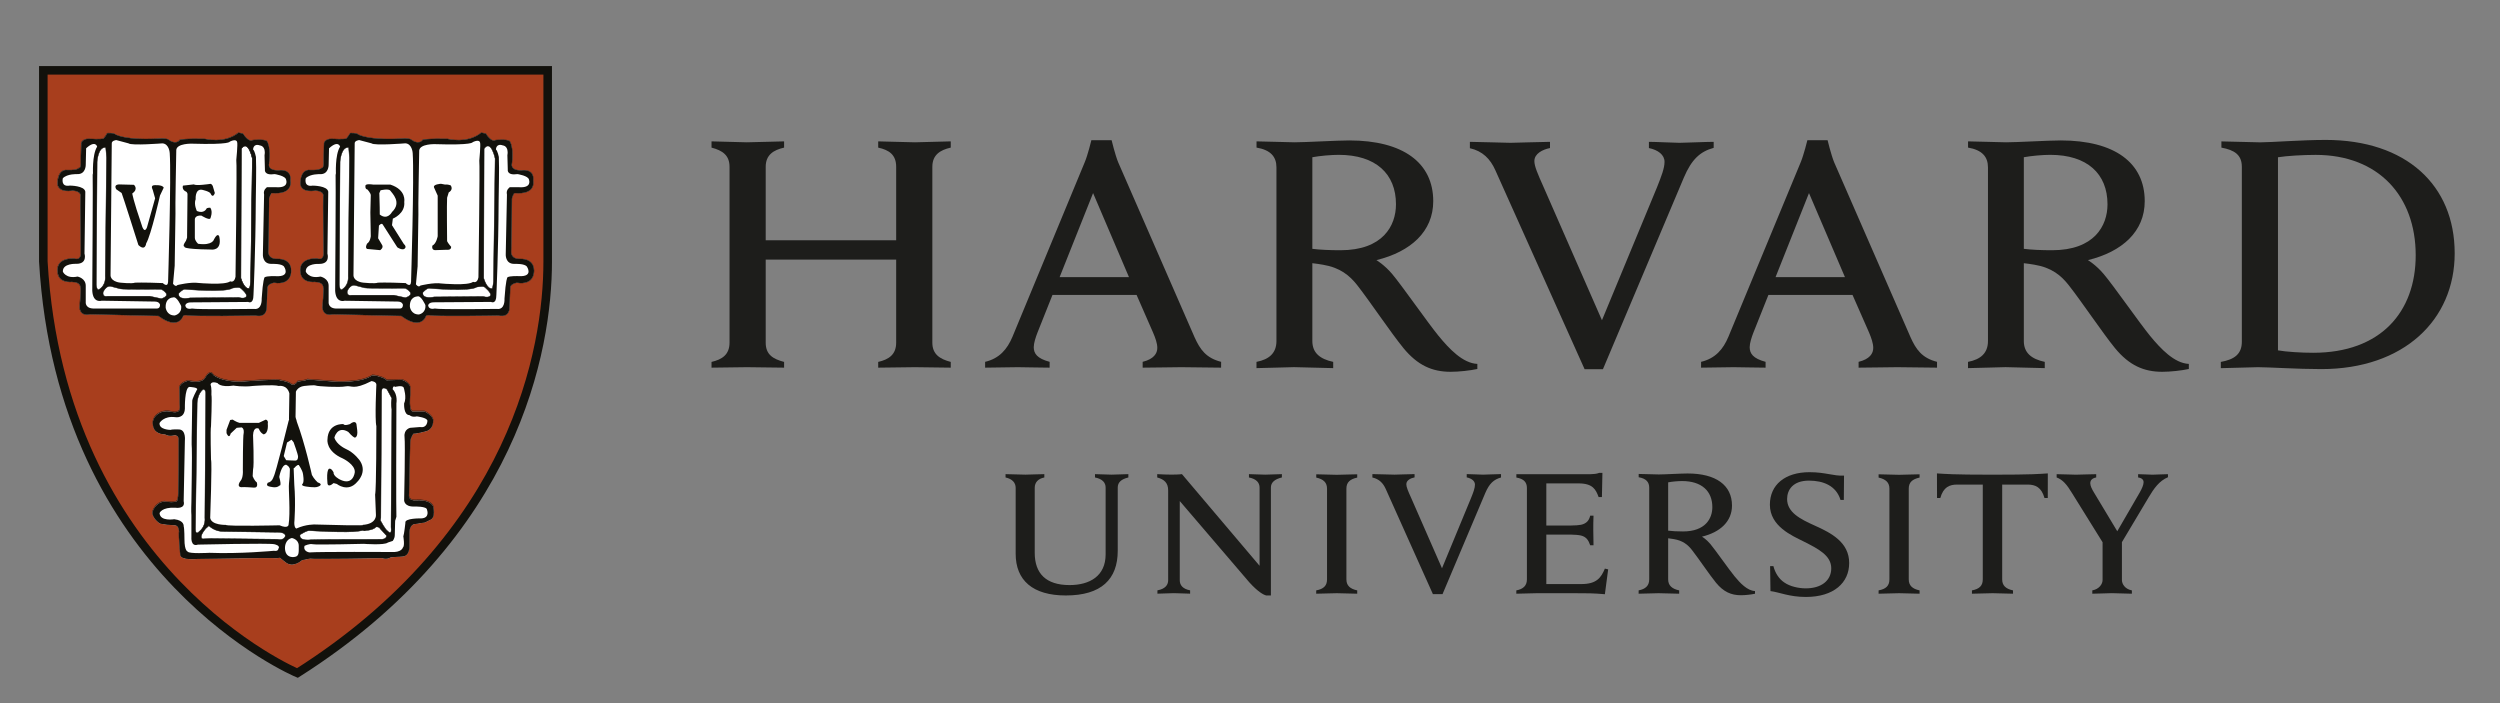 <svg width="64" height="18" viewBox="0 0 64 18" fill="none" xmlns="http://www.w3.org/2000/svg">
<rect x="0" y="0" width="64" height="18" fill="#808080" stroke="none"/>
<g id="university/harvard">
<g id="Group">
<path id="Vector" d="M26.001 12.489C26.001 12.358 25.916 12.261 25.742 12.223V12.138C25.838 12.138 26.159 12.151 26.25 12.151C26.328 12.151 26.638 12.138 26.735 12.138V12.223C26.574 12.255 26.489 12.35 26.489 12.489V14.153C26.489 14.68 26.777 14.978 27.38 14.978C27.9 14.978 28.304 14.744 28.304 14.192V12.482C28.304 12.359 28.227 12.261 28.032 12.223V12.138C28.103 12.138 28.368 12.151 28.459 12.151C28.536 12.151 28.815 12.138 28.886 12.138V12.223C28.698 12.268 28.614 12.352 28.614 12.482V14.101C28.614 14.827 28.194 15.244 27.285 15.244C26.44 15.244 26.001 14.858 26.001 14.176V12.489Z" fill="#1D1D1B"/>
<path id="Vector_2" d="M29.63 15.113C29.827 15.077 29.905 14.977 29.905 14.854V12.554C29.905 12.359 29.801 12.271 29.625 12.223V12.138C29.725 12.145 29.892 12.15 29.978 12.15C30.055 12.15 30.176 12.149 30.258 12.138L32.245 14.484V12.482C32.245 12.359 32.167 12.261 31.973 12.223V12.138C32.045 12.138 32.3 12.151 32.391 12.151C32.47 12.151 32.744 12.138 32.816 12.138V12.223C32.627 12.268 32.535 12.353 32.535 12.482V15.244H32.416C32.34 15.226 32.198 15.145 31.981 14.906L30.202 12.827V14.854C30.202 14.977 30.273 15.075 30.467 15.113V15.198C30.396 15.198 30.14 15.185 30.049 15.185C29.971 15.185 29.703 15.198 29.63 15.198V15.113Z" fill="#1D1D1B"/>
<path id="Vector_3" d="M45.315 14.493H45.399C45.443 14.665 45.541 14.822 45.679 14.912C45.822 15.013 46.046 15.062 46.227 15.062C46.627 15.062 46.88 14.863 46.88 14.548C46.88 14.223 46.556 14.053 46.166 13.858C45.877 13.713 45.309 13.473 45.309 12.921C45.309 12.408 45.699 12.088 46.323 12.088C46.736 12.088 46.929 12.189 47.207 12.176L47.202 12.799H47.117C47.006 12.432 46.673 12.304 46.309 12.304C45.902 12.304 45.75 12.538 45.75 12.775C45.75 13.115 46.082 13.287 46.458 13.455C46.88 13.644 47.339 13.883 47.339 14.414C47.339 14.917 46.947 15.282 46.23 15.282C45.803 15.282 45.548 15.159 45.324 15.132L45.315 14.493Z" fill="#1D1D1B"/>
<path id="Vector_4" d="M53.858 13.933L53.048 12.63C52.91 12.401 52.805 12.28 52.65 12.223V12.139C52.761 12.139 53.061 12.152 53.146 12.152C53.223 12.152 53.546 12.139 53.663 12.139V12.223C53.559 12.242 53.511 12.294 53.511 12.372C53.511 12.441 53.558 12.53 53.605 12.607C53.651 12.684 54.202 13.6 54.202 13.6L54.777 12.608C54.835 12.508 54.876 12.409 54.876 12.344C54.876 12.285 54.834 12.236 54.736 12.223V12.139C54.833 12.139 55.038 12.152 55.103 12.152C55.168 12.152 55.403 12.139 55.5 12.139V12.217C55.279 12.308 55.141 12.503 55.007 12.729L54.271 13.963L53.858 13.933ZM54.321 13.807V14.848C54.321 14.951 54.4 15.081 54.576 15.114V15.199C54.478 15.199 54.156 15.185 54.062 15.185C53.984 15.185 53.675 15.199 53.563 15.199V15.114C53.741 15.081 53.826 14.951 53.826 14.848V13.853" fill="#1D1D1B"/>
<path id="Vector_5" d="M38.819 12.139H40.717C40.776 12.139 40.879 12.132 40.937 12.106H41.022L41.009 12.725H40.925C40.852 12.531 40.778 12.375 40.41 12.375H39.586V13.453H40.221C40.314 13.453 40.426 13.445 40.475 13.434C40.617 13.402 40.68 13.323 40.709 13.201H40.794C40.788 13.294 40.788 13.507 40.788 13.57C40.788 13.633 40.794 13.857 40.794 13.959H40.709C40.668 13.837 40.613 13.744 40.475 13.71C40.426 13.697 40.312 13.686 40.221 13.686H39.586V14.952H40.483C40.874 14.952 40.988 14.788 41.085 14.556L41.169 14.576L41.085 15.212C40.794 15.186 40.619 15.186 40.289 15.186H39.342C39.251 15.186 38.916 15.199 38.818 15.199V15.114C38.989 15.082 39.089 14.997 39.089 14.832V12.492C39.089 12.348 39.011 12.257 38.819 12.225V12.139Z" fill="#1D1D1B"/>
<path id="Vector_6" d="M33.972 12.509C33.972 12.352 33.879 12.266 33.696 12.226V12.142C33.797 12.142 34.127 12.155 34.223 12.155C34.303 12.155 34.642 12.142 34.745 12.142V12.226C34.563 12.266 34.468 12.344 34.468 12.509V14.833C34.468 14.99 34.561 15.075 34.745 15.114V15.199C34.642 15.199 34.317 15.186 34.223 15.186C34.141 15.186 33.797 15.199 33.695 15.199V15.114C33.882 15.079 33.972 14.997 33.972 14.833V12.509Z" fill="#1D1D1B"/>
<path id="Vector_7" d="M48.369 12.509C48.369 12.352 48.275 12.266 48.092 12.226V12.142C48.194 12.142 48.523 12.155 48.619 12.155C48.7 12.155 49.038 12.142 49.141 12.142V12.226C48.959 12.266 48.864 12.344 48.864 12.509V14.833C48.864 14.99 48.958 15.075 49.141 15.114V15.199C49.039 15.199 48.715 15.186 48.619 15.186C48.538 15.186 48.194 15.199 48.092 15.199V15.114C48.279 15.079 48.369 14.997 48.369 14.833V12.509Z" fill="#1D1D1B"/>
<path id="Vector_8" d="M51.005 12.152C49.965 12.152 49.798 12.132 49.586 12.119L49.588 12.749H49.672C49.75 12.47 49.905 12.405 50.106 12.405H50.759V14.833C50.759 14.997 50.669 15.079 50.482 15.114V15.199C50.584 15.199 50.931 15.186 51.011 15.186C51.106 15.186 51.432 15.199 51.533 15.199V15.114C51.349 15.075 51.256 14.99 51.256 14.833V12.405H51.904C52.112 12.405 52.261 12.476 52.339 12.749H52.423L52.424 12.119C52.213 12.132 52.046 12.152 51.005 12.152Z" fill="#1D1D1B"/>
<path id="Vector_9" d="M42.705 14.833C42.705 14.989 42.804 15.075 42.987 15.114V15.199C42.886 15.199 42.553 15.186 42.458 15.186C42.377 15.186 42.052 15.199 41.949 15.199V15.114C42.12 15.081 42.22 14.997 42.22 14.833V12.485C42.22 12.341 42.142 12.25 41.95 12.217V12.133C42.052 12.133 42.373 12.146 42.464 12.146C42.613 12.146 43.037 12.121 43.203 12.121C43.932 12.121 44.339 12.423 44.339 12.942C44.339 13.35 44.036 13.626 43.571 13.738C43.571 13.738 43.677 13.8 43.783 13.924C43.911 14.076 44.259 14.576 44.403 14.751C44.547 14.927 44.731 15.122 44.928 15.131V15.2C44.834 15.22 44.682 15.238 44.566 15.238C44.319 15.238 44.121 15.151 43.929 14.917C43.763 14.714 43.481 14.293 43.315 14.081C43.209 13.945 43.08 13.839 42.845 13.8C42.799 13.793 42.756 13.786 42.705 13.78V14.833ZM42.705 13.585C42.802 13.598 42.944 13.605 43.086 13.605C43.656 13.605 43.836 13.275 43.836 12.983C43.836 12.571 43.562 12.315 43.062 12.315C42.959 12.315 42.809 12.328 42.705 12.348V13.585Z" fill="#1D1D1B"/>
<path id="Vector_10" d="M35.475 12.518C35.409 12.37 35.307 12.262 35.133 12.224V12.137C35.241 12.137 35.616 12.151 35.698 12.151C35.774 12.151 36.102 12.137 36.213 12.137V12.221C36.114 12.24 36.002 12.295 36.002 12.396C36.002 12.469 36.045 12.568 36.129 12.754L36.915 14.548L37.658 12.751C37.717 12.606 37.759 12.493 37.759 12.407C37.759 12.312 37.672 12.247 37.548 12.221V12.137C37.647 12.137 37.889 12.151 37.965 12.151C38.034 12.151 38.318 12.137 38.426 12.137V12.224C38.241 12.274 38.128 12.377 38.024 12.619L36.929 15.209H36.682L35.475 12.518Z" fill="#1D1D1B"/>
<path id="Vector_11" d="M38.278 4.352C38.152 4.072 37.958 3.868 37.629 3.794V3.631C37.833 3.631 38.513 3.656 38.669 3.656C38.812 3.656 39.47 3.631 39.68 3.631V3.79C39.494 3.827 39.28 3.931 39.28 4.123C39.28 4.259 39.364 4.447 39.52 4.798L41.01 8.198L42.42 4.793C42.53 4.517 42.612 4.306 42.612 4.143C42.612 3.962 42.446 3.839 42.212 3.79V3.631C42.398 3.631 42.852 3.656 42.996 3.656C43.127 3.656 43.666 3.631 43.87 3.631V3.785C43.519 3.881 43.304 4.084 43.108 4.543L41.035 9.452H40.566L38.278 4.352Z" fill="#1D1D1B"/>
<path id="Vector_12" d="M18.215 9.265C18.485 9.203 18.676 9.079 18.676 8.772V4.271C18.676 3.976 18.499 3.853 18.215 3.779V3.619C18.357 3.619 18.969 3.643 19.118 3.643C19.29 3.643 19.931 3.619 20.073 3.619V3.779C19.802 3.84 19.602 3.964 19.602 4.271V6.151H22.942V4.271C22.942 3.964 22.764 3.84 22.482 3.779V3.619C22.623 3.619 23.253 3.643 23.425 3.643C23.573 3.643 24.199 3.619 24.339 3.619V3.779C24.068 3.84 23.868 3.964 23.868 4.271V8.772C23.868 9.067 24.056 9.191 24.339 9.265V9.412C24.199 9.412 23.573 9.4 23.425 9.4C23.253 9.4 22.623 9.412 22.482 9.412V9.265C22.751 9.203 22.942 9.079 22.942 8.772V6.645H19.602V8.772C19.602 9.079 19.79 9.191 20.073 9.265V9.412C19.931 9.412 19.29 9.4 19.118 9.4C18.969 9.4 18.357 9.412 18.215 9.412V9.265Z" fill="#1D1D1B"/>
<path id="Vector_13" d="M56.853 9.265C57.2 9.203 57.391 9.065 57.391 8.748V4.272C57.391 3.963 57.203 3.841 56.868 3.779V3.62C57.061 3.62 57.689 3.644 57.863 3.644C58.144 3.644 58.928 3.582 59.537 3.582C61.592 3.582 62.84 4.734 62.84 6.485C62.84 8.187 61.542 9.449 59.423 9.449C58.812 9.449 58.087 9.4 57.804 9.4C57.632 9.4 57.046 9.425 56.853 9.425V9.265ZM58.316 8.969C58.526 9.007 58.912 9.031 59.217 9.031C60.944 9.031 61.842 7.988 61.842 6.534C61.842 5.026 60.894 3.965 59.28 3.965C58.95 3.965 58.538 3.99 58.316 4.026V8.969Z" fill="#1D1D1B"/>
<path id="Vector_14" d="M33.596 8.73C33.596 9.028 33.784 9.19 34.13 9.264V9.424C33.937 9.424 33.309 9.399 33.128 9.399C32.975 9.399 32.359 9.424 32.166 9.424V9.264C32.487 9.202 32.677 9.042 32.677 8.73V4.286C32.677 4.013 32.53 3.84 32.167 3.778V3.619C32.36 3.619 32.969 3.643 33.14 3.643C33.422 3.643 34.224 3.595 34.54 3.595C35.922 3.595 36.691 4.169 36.691 5.15C36.691 5.924 36.117 6.444 35.236 6.659C35.236 6.659 35.436 6.776 35.637 7.011C35.881 7.299 36.554 8.266 36.826 8.597C37.098 8.929 37.447 9.299 37.82 9.316V9.446C37.641 9.485 37.355 9.518 37.136 9.518C36.665 9.518 36.291 9.353 35.927 8.91C35.613 8.526 35.065 7.71 34.75 7.307C34.549 7.05 34.307 6.85 33.862 6.776C33.775 6.761 33.693 6.749 33.596 6.738V8.73ZM33.596 6.37C33.779 6.394 34.049 6.406 34.317 6.406C35.398 6.406 35.737 5.782 35.737 5.23C35.737 4.447 35.217 3.964 34.271 3.964C34.076 3.964 33.791 3.989 33.596 4.025V6.37Z" fill="#1D1D1B"/>
<path id="Vector_15" d="M51.81 8.73C51.81 9.028 51.999 9.19 52.346 9.264V9.424C52.153 9.424 51.525 9.399 51.344 9.399C51.189 9.399 50.574 9.424 50.381 9.424V9.264C50.702 9.202 50.892 9.042 50.892 8.73V4.286C50.892 4.013 50.743 3.84 50.382 3.778V3.619C50.576 3.619 51.183 3.643 51.355 3.643C51.639 3.643 52.439 3.595 52.753 3.595C54.138 3.595 54.905 4.169 54.905 5.15C54.905 5.924 54.332 6.444 53.451 6.659C53.451 6.659 53.651 6.776 53.851 7.011C54.097 7.299 54.77 8.266 55.041 8.597C55.314 8.929 55.663 9.299 56.034 9.316V9.446C55.858 9.485 55.57 9.518 55.353 9.518C54.881 9.518 54.506 9.353 54.142 8.91C53.829 8.526 53.282 7.71 52.964 7.307C52.764 7.05 52.522 6.85 52.078 6.776C51.99 6.761 51.908 6.749 51.81 6.738V8.73ZM51.81 6.37C51.995 6.394 52.264 6.406 52.532 6.406C53.613 6.406 53.952 5.782 53.952 5.23C53.952 4.447 53.432 3.964 52.487 3.964C52.29 3.964 52.007 3.989 51.81 4.025V6.37Z" fill="#1D1D1B"/>
<path id="Vector_16" d="M25.219 9.263C25.585 9.177 25.785 8.94 25.919 8.622L27.769 4.154C27.848 3.969 27.939 3.589 27.939 3.589H28.457C28.457 3.589 28.549 3.97 28.626 4.156L30.581 8.634C30.721 8.943 30.872 9.165 31.261 9.263L31.26 9.412C31.048 9.412 30.39 9.4 30.24 9.4C30.091 9.4 29.463 9.412 29.252 9.412L29.252 9.263C29.537 9.193 29.627 9.048 29.627 8.907C29.627 8.788 29.578 8.653 29.518 8.513L29.097 7.551H26.943L26.558 8.518C26.515 8.628 26.464 8.783 26.464 8.887C26.464 9.049 26.548 9.177 26.871 9.263L26.87 9.412C26.679 9.412 26.174 9.4 26.056 9.4L25.219 9.412L25.219 9.263ZM28.902 7.095L27.983 4.943L27.126 7.095H28.902Z" fill="#1D1D1B"/>
<path id="Vector_17" d="M43.548 9.263C43.913 9.177 44.114 8.94 44.247 8.622L46.098 4.154C46.176 3.969 46.269 3.589 46.269 3.589H46.786C46.786 3.589 46.878 3.97 46.955 4.156L48.91 8.634C49.049 8.943 49.201 9.165 49.588 9.263L49.588 9.412C49.377 9.412 48.718 9.4 48.567 9.4C48.42 9.4 47.792 9.412 47.58 9.412V9.263C47.867 9.193 47.955 9.048 47.955 8.907C47.955 8.788 47.906 8.653 47.848 8.513L47.425 7.551H45.271L44.886 8.518C44.843 8.628 44.792 8.783 44.792 8.887C44.792 9.049 44.876 9.177 45.199 9.263V9.412C45.007 9.412 44.503 9.4 44.384 9.4L43.547 9.412L43.548 9.263ZM47.231 7.095L46.31 4.943L45.454 7.095H47.231Z" fill="#1D1D1B"/>
<path id="Vector_18" d="M1.137 1.812H14.036V6.703C14.036 8.944 13.205 13.696 7.634 17.232C7.634 17.232 1.599 14.702 1.137 6.703V1.812Z" fill="#A83E1D"/>
<path id="Vector_19" d="M1.109 1.8H14.021V6.694C14.021 8.935 13.189 13.69 7.614 17.229C7.614 17.229 1.572 14.697 1.109 6.694V1.8Z" stroke="#12110C" stroke-width="0.219"/>
<path id="Vector_20" d="M10.899 8.097C10.899 8.097 10.784 8.465 10.272 8.087L8.516 8.044C8.516 8.044 8.286 8.118 8.255 7.877C8.255 7.877 8.297 7.395 8.276 7.352C8.276 7.352 8.286 7.216 8.055 7.216C8.055 7.216 7.701 7.258 7.69 6.943C7.69 6.943 7.628 6.607 8.119 6.618C8.119 6.618 8.276 6.691 8.286 6.492C8.286 6.492 8.265 5.128 8.276 5.023C8.276 5.023 8.318 4.898 8.077 4.877C8.077 4.877 7.732 4.95 7.69 4.72C7.69 4.72 7.669 4.373 7.9 4.352C7.9 4.352 8.182 4.373 8.234 4.3C8.234 4.3 8.297 4.341 8.286 4.091L8.297 3.659C8.297 3.659 8.327 3.544 8.505 3.556C8.505 3.556 8.829 3.576 8.872 3.544C8.872 3.544 8.944 3.451 8.965 3.408C8.965 3.408 9.133 3.398 9.164 3.44C9.164 3.44 9.415 3.608 10.366 3.544C10.366 3.544 10.513 3.544 10.543 3.587C10.543 3.587 10.721 3.723 10.826 3.576C10.826 3.576 10.982 3.544 11.453 3.556C11.453 3.556 11.965 3.692 12.32 3.398L12.435 3.419C12.435 3.419 12.581 3.659 12.686 3.587C12.686 3.587 13 3.556 13.051 3.618C13.051 3.618 13.156 3.775 13.104 4.185C13.104 4.185 13.042 4.363 13.345 4.363C13.345 4.363 13.69 4.3 13.647 4.625C13.647 4.625 13.741 4.992 13.167 4.94C13.167 4.94 13.094 5.045 13.104 5.118C13.104 5.118 13.094 6.314 13.083 6.451C13.083 6.451 13.073 6.64 13.323 6.629C13.323 6.629 13.658 6.607 13.669 6.912C13.669 6.912 13.71 7.31 13.229 7.237C13.229 7.237 13.083 7.258 13.061 7.352L13.042 7.877C13.042 7.877 13.051 8.139 12.759 8.076C12.718 8.076 11.129 8.108 10.993 8.066C10.993 8.066 10.919 8.056 10.899 8.097Z" fill="white"/>
<path id="Vector_21" d="M7.521 9.851C7.521 9.851 7.595 9.82 7.615 9.768C7.615 9.768 7.835 9.746 7.866 9.715L8.556 9.768C8.556 9.768 9.235 9.82 9.528 9.609C9.528 9.609 9.633 9.609 9.706 9.641C9.706 9.641 9.852 9.673 9.894 9.735L10.291 9.724C10.291 9.724 10.521 9.799 10.5 9.946V10.134C10.5 10.134 10.458 10.512 10.562 10.533H10.866C10.866 10.533 11.117 10.648 11.086 10.795C11.086 10.795 11.096 11.004 10.877 11.047C10.877 11.047 10.656 11.109 10.584 11.099C10.584 11.099 10.511 11.193 10.5 11.309L10.469 12.683C10.469 12.683 10.448 12.83 10.668 12.809C10.668 12.809 10.991 12.777 11.086 12.957C11.086 12.957 11.169 13.26 11.002 13.313L10.877 13.375L10.605 13.419C10.605 13.419 10.49 13.428 10.479 13.627V13.994C10.479 13.994 10.49 14.246 10.291 14.246L9.998 14.268C9.998 14.268 9.925 14.33 9.779 14.288C9.779 14.288 8.002 14.32 7.939 14.299L7.73 14.341C7.73 14.341 7.501 14.551 7.312 14.393L7.166 14.277C7.166 14.277 7.061 14.299 7.02 14.288C6.978 14.277 5.055 14.309 5.055 14.309C5.055 14.309 4.647 14.352 4.616 14.214C4.616 14.214 4.564 13.68 4.585 13.616C4.585 13.616 4.585 13.459 4.491 13.449C4.491 13.449 4.083 13.428 4.073 13.386C4.073 13.386 3.853 13.229 3.916 13.072C3.916 13.072 3.989 12.861 4.208 12.84C4.208 12.84 4.543 12.893 4.543 12.799C4.543 12.799 4.564 12.736 4.564 12.632C4.564 12.632 4.585 11.382 4.574 11.299C4.574 11.299 4.605 11.141 4.47 11.141C4.47 11.141 4.323 11.183 4.23 11.12C4.23 11.12 3.979 11.131 3.926 10.931C3.926 10.931 3.884 10.806 3.947 10.7C3.947 10.7 4.062 10.469 4.397 10.543C4.397 10.543 4.585 10.596 4.605 10.46L4.596 9.955C4.596 9.955 4.553 9.82 4.815 9.746C4.815 9.746 5.149 9.84 5.253 9.673C5.253 9.673 5.369 9.441 5.462 9.599C5.462 9.599 5.661 9.788 6.205 9.768C6.205 9.768 7.145 9.694 7.166 9.735C7.166 9.735 7.396 9.768 7.459 9.84L7.521 9.851Z" fill="white"/>
<path id="Vector_22" d="M4.684 8.097C4.684 8.097 4.568 8.465 4.056 8.087L2.301 8.044C2.301 8.044 2.071 8.119 2.039 7.877C2.039 7.877 2.081 7.395 2.059 7.353C2.059 7.353 2.071 7.216 1.84 7.216C1.84 7.216 1.486 7.258 1.475 6.944C1.475 6.944 1.412 6.607 1.903 6.619C1.903 6.619 2.059 6.692 2.071 6.492C2.071 6.492 2.05 5.129 2.059 5.023C2.059 5.023 2.102 4.899 1.862 4.877C1.862 4.877 1.516 4.95 1.475 4.719C1.475 4.719 1.454 4.374 1.684 4.352C1.684 4.352 1.966 4.374 2.018 4.301C2.018 4.301 2.081 4.342 2.071 4.09L2.081 3.66C2.081 3.66 2.113 3.545 2.289 3.555C2.289 3.555 2.614 3.576 2.656 3.545C2.656 3.545 2.729 3.451 2.749 3.408C2.749 3.408 2.918 3.398 2.949 3.439C2.949 3.439 3.199 3.608 4.151 3.545C4.151 3.545 4.297 3.545 4.328 3.587C4.328 3.587 4.506 3.723 4.61 3.576C4.61 3.576 4.767 3.545 5.238 3.555C5.238 3.555 5.749 3.691 6.105 3.398L6.219 3.42C6.219 3.42 6.366 3.66 6.471 3.587C6.471 3.587 6.784 3.555 6.837 3.619C6.837 3.619 6.941 3.776 6.888 4.185C6.888 4.185 6.826 4.363 7.129 4.363C7.129 4.363 7.474 4.301 7.432 4.625C7.432 4.625 7.527 4.992 6.952 4.94C6.952 4.94 6.878 5.045 6.888 5.119C6.888 5.119 6.878 6.314 6.868 6.451C6.868 6.451 6.858 6.639 7.108 6.629C7.108 6.629 7.443 6.607 7.453 6.912C7.453 6.912 7.495 7.311 7.014 7.237C7.014 7.237 6.868 7.258 6.847 7.353L6.826 7.877C6.826 7.877 6.837 8.139 6.543 8.077C6.502 8.077 4.914 8.108 4.777 8.066C4.777 8.066 4.704 8.056 4.684 8.097Z" fill="white"/>
<path id="Vector_23" d="M10.899 8.097C10.899 8.097 10.784 8.465 10.272 8.087L8.516 8.044C8.516 8.044 8.286 8.118 8.255 7.877C8.255 7.877 8.297 7.395 8.276 7.352C8.276 7.352 8.286 7.216 8.055 7.216C8.055 7.216 7.701 7.258 7.69 6.943C7.69 6.943 7.628 6.607 8.119 6.618C8.119 6.618 8.276 6.691 8.286 6.492C8.286 6.492 8.265 5.128 8.276 5.023C8.276 5.023 8.318 4.898 8.077 4.877C8.077 4.877 7.732 4.95 7.69 4.72C7.69 4.72 7.669 4.373 7.9 4.352C7.9 4.352 8.182 4.373 8.234 4.3C8.234 4.3 8.297 4.341 8.286 4.091L8.297 3.659C8.297 3.659 8.327 3.544 8.505 3.556C8.505 3.556 8.829 3.576 8.872 3.544C8.872 3.544 8.944 3.451 8.965 3.408C8.965 3.408 9.133 3.398 9.164 3.44C9.164 3.44 9.415 3.608 10.366 3.544C10.366 3.544 10.513 3.544 10.543 3.587C10.543 3.587 10.721 3.723 10.826 3.576C10.826 3.576 10.982 3.544 11.453 3.556C11.453 3.556 11.965 3.692 12.32 3.398L12.435 3.419C12.435 3.419 12.581 3.659 12.686 3.587C12.686 3.587 13 3.556 13.051 3.618C13.051 3.618 13.156 3.775 13.104 4.185C13.104 4.185 13.042 4.363 13.345 4.363C13.345 4.363 13.69 4.3 13.647 4.625C13.647 4.625 13.741 4.992 13.167 4.94C13.167 4.94 13.094 5.045 13.104 5.118C13.104 5.118 13.094 6.314 13.083 6.451C13.083 6.451 13.073 6.64 13.323 6.629C13.323 6.629 13.658 6.607 13.669 6.912C13.669 6.912 13.71 7.31 13.229 7.237C13.229 7.237 13.083 7.258 13.061 7.352L13.042 7.877C13.042 7.877 13.051 8.139 12.759 8.076C12.718 8.076 11.129 8.108 10.993 8.066C10.993 8.066 10.919 8.056 10.899 8.097Z" fill="#12110C"/>
<path id="Vector_24" d="M10.899 8.097C10.899 8.097 10.784 8.465 10.272 8.087L8.516 8.045C8.516 8.045 8.286 8.119 8.255 7.877C8.255 7.877 8.297 7.395 8.275 7.352C8.275 7.352 8.286 7.216 8.056 7.216C8.056 7.216 7.701 7.258 7.69 6.943C7.69 6.943 7.628 6.608 8.119 6.618C8.119 6.618 8.275 6.692 8.286 6.492C8.286 6.492 8.265 5.128 8.275 5.023C8.275 5.023 8.318 4.898 8.077 4.877C8.077 4.877 7.732 4.95 7.69 4.72C7.69 4.72 7.67 4.373 7.9 4.352C7.9 4.352 8.182 4.373 8.234 4.3C8.234 4.3 8.297 4.341 8.286 4.09L8.297 3.659C8.297 3.659 8.327 3.544 8.506 3.555C8.506 3.555 8.83 3.576 8.872 3.544C8.872 3.544 8.944 3.451 8.966 3.408C8.966 3.408 9.133 3.397 9.164 3.44C9.164 3.44 9.415 3.608 10.366 3.544C10.366 3.544 10.513 3.544 10.543 3.586C10.543 3.586 10.722 3.723 10.826 3.576C10.826 3.576 10.983 3.544 11.453 3.555C11.453 3.555 11.966 3.691 12.32 3.397L12.436 3.418C12.436 3.418 12.582 3.659 12.686 3.586C12.686 3.586 13 3.555 13.052 3.618C13.052 3.618 13.156 3.775 13.104 4.185C13.104 4.185 13.042 4.363 13.345 4.363C13.345 4.363 13.69 4.3 13.648 4.624C13.648 4.624 13.742 4.992 13.168 4.94C13.168 4.94 13.094 5.045 13.104 5.118C13.104 5.118 13.094 6.314 13.084 6.451C13.084 6.451 13.073 6.64 13.324 6.629C13.324 6.629 13.659 6.608 13.67 6.912C13.67 6.912 13.711 7.311 13.23 7.237C13.23 7.237 13.084 7.258 13.062 7.352L13.042 7.877C13.042 7.877 13.052 8.14 12.76 8.076C12.718 8.076 11.13 8.108 10.993 8.066C10.993 8.066 10.919 8.056 10.899 8.097Z" stroke="#12110C" stroke-width="0.01"/>
<path id="Vector_25" d="M8.925 3.775C8.925 3.775 8.946 3.985 8.946 4.038C8.946 4.09 8.915 7.069 8.915 7.069C8.915 7.069 8.946 7.3 8.748 7.415C8.748 7.415 8.695 7.436 8.686 7.289L8.706 4.143C8.706 4.143 8.727 3.754 8.925 3.775Z" fill="white"/>
<path id="Vector_26" d="M8.924 3.774C8.924 3.774 8.945 3.984 8.945 4.037C8.945 4.09 8.914 7.069 8.914 7.069C8.914 7.069 8.945 7.3 8.747 7.415C8.747 7.415 8.694 7.436 8.684 7.289L8.705 4.143C8.705 4.143 8.725 3.753 8.924 3.774Z" stroke="#12110C" stroke-width="0.011"/>
<path id="Vector_27" d="M8.58 7.447C8.58 7.447 8.601 4.489 8.591 4.437C8.58 4.385 8.601 4.48 8.601 4.48C8.601 4.48 8.57 3.965 8.706 3.755C8.706 3.755 8.664 3.577 8.423 3.797L8.413 4.227C8.413 4.227 8.413 4.468 8.194 4.458C8.194 4.458 7.943 4.447 7.828 4.562C7.828 4.562 7.765 4.794 8.005 4.752C8.005 4.752 8.382 4.752 8.403 4.908L8.382 6.493C8.382 6.493 8.465 6.756 8.173 6.756C8.173 6.756 7.817 6.734 7.828 6.954C7.828 6.954 7.901 7.143 8.204 7.08C8.204 7.08 8.423 7.122 8.413 7.332V7.731C8.413 7.731 8.392 7.889 8.601 7.899H10.232C10.232 7.899 10.315 7.909 10.315 7.804C10.315 7.804 10.305 7.72 10.179 7.72L8.821 7.699C8.821 7.699 8.601 7.773 8.58 7.447Z" fill="white"/>
<path id="Vector_28" d="M8.894 7.441C8.894 7.441 8.852 7.588 9.008 7.557H10.085L10.377 7.621C10.377 7.621 10.68 7.547 10.377 7.379C10.377 7.379 9.416 7.389 9.332 7.368C9.332 7.368 9.134 7.316 9.091 7.306C9.091 7.306 8.987 7.264 8.894 7.441Z" fill="white"/>
<path id="Vector_29" d="M8.892 7.441C8.892 7.441 8.85 7.588 9.007 7.558H10.084L10.376 7.621C10.376 7.621 10.679 7.547 10.376 7.379C10.376 7.379 9.414 7.389 9.33 7.369C9.33 7.369 9.132 7.316 9.089 7.306C9.089 7.306 8.986 7.264 8.892 7.441Z" stroke="#12110C" stroke-width="0.011"/>
<path id="Vector_30" d="M10.681 7.589C10.681 7.589 10.482 7.589 10.493 7.852C10.493 7.852 10.514 8.051 10.723 8.051C10.723 8.051 10.91 8.02 10.89 7.81C10.89 7.81 10.775 7.548 10.681 7.589Z" fill="white"/>
<path id="Vector_31" d="M10.826 7.485C10.826 7.485 10.92 7.38 10.983 7.38C10.983 7.38 12.029 7.474 12.205 7.349C12.205 7.349 12.363 7.317 12.405 7.349C12.405 7.349 12.561 7.474 12.561 7.548C12.561 7.548 12.551 7.643 12.363 7.589C12.363 7.589 11.182 7.601 11.119 7.601C11.119 7.601 10.794 7.673 10.826 7.485Z" fill="white"/>
<path id="Vector_32" d="M10.825 7.484C10.825 7.484 10.918 7.38 10.982 7.38C10.982 7.38 12.027 7.474 12.204 7.348C12.204 7.348 12.361 7.317 12.403 7.348C12.403 7.348 12.56 7.474 12.56 7.548C12.56 7.548 12.55 7.643 12.361 7.589C12.361 7.589 11.18 7.601 11.117 7.601C11.117 7.601 10.792 7.673 10.825 7.484Z" stroke="#12110C" stroke-width="0.011"/>
<path id="Vector_33" d="M10.961 7.824C10.961 7.824 10.961 7.739 11.107 7.739L12.57 7.729C12.57 7.729 12.707 7.803 12.707 7.552C12.707 7.552 12.76 6.408 12.765 5.149C12.767 4.774 12.784 4.381 12.77 4.017C12.77 4.017 12.738 3.859 12.696 3.827C12.696 3.827 12.696 3.66 12.874 3.723C12.874 3.723 13.03 3.733 12.989 3.975L12.999 4.341C12.999 4.341 12.968 4.499 13.249 4.457C13.249 4.457 13.531 4.499 13.543 4.603C13.543 4.603 13.626 4.814 13.292 4.793H13.051C13.051 4.793 12.947 4.855 12.978 4.982L12.947 6.503C12.947 6.503 12.926 6.765 13.177 6.755C13.177 6.755 13.438 6.744 13.49 6.828C13.49 6.828 13.669 7.09 13.281 7.069C13.281 7.069 13.041 7.058 12.989 7.101C12.989 7.101 12.947 7.153 12.915 7.647C12.915 7.647 12.937 7.94 12.717 7.908C12.717 7.908 11.264 7.929 11.128 7.898C11.128 7.898 10.982 7.94 10.961 7.824Z" fill="white"/>
<path id="Vector_34" d="M9.08 3.68L9.049 7.048C9.049 7.048 9.039 7.205 9.3 7.236C9.3 7.236 9.603 7.268 9.675 7.236C9.675 7.236 9.875 7.225 10.386 7.247C10.386 7.247 10.513 7.374 10.523 7.215C10.523 7.215 10.606 4.489 10.565 3.921C10.565 3.921 10.554 3.68 10.377 3.669C10.377 3.669 9.582 3.734 9.509 3.669L9.195 3.586C9.195 3.586 9.07 3.597 9.08 3.68Z" fill="white"/>
<path id="Vector_35" d="M10.732 3.849C10.732 3.849 10.701 5.433 10.711 5.485L10.691 6.817L10.648 7.279C10.648 7.279 10.711 7.373 10.764 7.31C10.764 7.31 11.098 7.225 11.307 7.258C11.307 7.258 11.977 7.321 12.112 7.215C12.112 7.215 12.217 7.268 12.248 7.1C12.248 7.1 12.289 4.163 12.27 4.111C12.27 4.111 12.31 3.69 12.289 3.649C12.289 3.649 12.28 3.555 12.102 3.638C12.102 3.638 12.122 3.723 11.13 3.69C11.13 3.69 10.754 3.68 10.732 3.849Z" fill="white"/>
<path id="Vector_36" d="M12.393 3.807L12.383 7.121C12.383 7.121 12.466 7.416 12.602 7.385C12.602 7.385 12.622 7.322 12.632 7.217L12.675 4.059C12.675 4.059 12.57 3.556 12.393 3.807Z" fill="white"/>
<path id="Vector_37" d="M12.393 3.807L12.383 7.122C12.383 7.122 12.467 7.417 12.602 7.386C12.602 7.386 12.623 7.322 12.633 7.217L12.675 4.058C12.675 4.058 12.57 3.556 12.393 3.807Z" stroke="#12110C" stroke-width="0.011"/>
<path id="Vector_38" d="M11.111 4.799C11.08 4.715 11.289 4.705 11.289 4.705L11.394 4.725C11.467 4.715 11.54 4.747 11.54 4.747C11.613 4.862 11.488 4.925 11.488 4.925L11.446 5.061C11.435 5.177 11.446 6.174 11.446 6.174C11.467 6.225 11.55 6.319 11.55 6.319C11.55 6.414 11.435 6.394 11.435 6.394L11.133 6.404C11.038 6.394 11.069 6.288 11.069 6.288C11.174 6.236 11.205 6.047 11.205 6.047V5.009L11.111 4.799Z" fill="#12110C"/>
<path id="Vector_39" d="M9.701 5.775L9.68 6.1L9.773 6.257C9.837 6.341 9.732 6.404 9.732 6.404L9.398 6.373C9.336 6.341 9.398 6.236 9.398 6.236C9.481 6.184 9.492 6.047 9.492 6.047L9.481 5.439L9.492 4.998C9.492 4.945 9.408 4.852 9.408 4.852C9.336 4.841 9.356 4.747 9.356 4.747C9.377 4.694 9.554 4.726 9.554 4.726H9.994C10.412 4.862 10.349 5.166 10.349 5.166C10.381 5.47 10.057 5.597 10.057 5.597L10.035 5.765L10.338 6.246C10.391 6.288 10.381 6.331 10.381 6.331C10.338 6.447 10.171 6.331 10.171 6.331L9.795 5.743C9.764 5.701 9.701 5.775 9.701 5.775ZM9.711 4.945C9.722 5.177 9.722 5.492 9.722 5.492C9.921 5.649 10.035 5.428 10.035 5.428C10.296 5.177 10.035 4.945 9.994 4.883C9.951 4.82 9.742 4.872 9.742 4.872L9.711 4.945Z" fill="#12110C"/>
<path id="Vector_40" d="M7.521 9.851C7.521 9.851 7.595 9.82 7.615 9.768C7.615 9.768 7.835 9.746 7.866 9.715L8.556 9.768C8.556 9.768 9.235 9.82 9.528 9.609C9.528 9.609 9.633 9.609 9.706 9.641C9.706 9.641 9.852 9.673 9.894 9.735L10.291 9.724C10.291 9.724 10.521 9.799 10.5 9.946V10.134C10.5 10.134 10.458 10.512 10.562 10.533H10.866C10.866 10.533 11.117 10.648 11.086 10.795C11.086 10.795 11.096 11.004 10.877 11.047C10.877 11.047 10.656 11.109 10.584 11.099C10.584 11.099 10.511 11.193 10.5 11.309L10.469 12.683C10.469 12.683 10.448 12.83 10.668 12.809C10.668 12.809 10.991 12.777 11.086 12.957C11.086 12.957 11.169 13.26 11.002 13.313L10.877 13.375L10.605 13.419C10.605 13.419 10.49 13.428 10.479 13.627V13.994C10.479 13.994 10.49 14.246 10.291 14.246L9.998 14.268C9.998 14.268 9.925 14.33 9.779 14.288C9.779 14.288 8.002 14.32 7.939 14.299L7.73 14.341C7.73 14.341 7.501 14.551 7.312 14.393L7.166 14.277C7.166 14.277 7.061 14.299 7.02 14.288C6.978 14.277 5.055 14.309 5.055 14.309C5.055 14.309 4.647 14.352 4.616 14.214C4.616 14.214 4.564 13.68 4.585 13.616C4.585 13.616 4.585 13.459 4.491 13.449C4.491 13.449 4.083 13.428 4.073 13.386C4.073 13.386 3.853 13.229 3.916 13.072C3.916 13.072 3.989 12.861 4.208 12.84C4.208 12.84 4.543 12.893 4.543 12.799C4.543 12.799 4.564 12.736 4.564 12.632C4.564 12.632 4.585 11.382 4.574 11.299C4.574 11.299 4.605 11.141 4.47 11.141C4.47 11.141 4.323 11.183 4.23 11.12C4.23 11.12 3.979 11.131 3.926 10.931C3.926 10.931 3.884 10.806 3.947 10.7C3.947 10.7 4.062 10.469 4.397 10.543C4.397 10.543 4.585 10.596 4.605 10.46L4.596 9.955C4.596 9.955 4.553 9.82 4.815 9.746C4.815 9.746 5.149 9.84 5.253 9.673C5.253 9.673 5.369 9.441 5.462 9.599C5.462 9.599 5.661 9.788 6.205 9.768C6.205 9.768 7.145 9.694 7.166 9.735C7.166 9.735 7.396 9.768 7.459 9.84L7.521 9.851Z" fill="#12110C"/>
<path id="Vector_41" d="M7.522 9.837C7.522 9.837 7.594 9.807 7.616 9.754C7.616 9.754 7.835 9.733 7.866 9.702L8.556 9.754C8.556 9.754 9.236 9.807 9.528 9.596C9.528 9.596 9.634 9.596 9.707 9.628C9.707 9.628 9.853 9.66 9.894 9.722L10.292 9.711C10.292 9.711 10.521 9.786 10.5 9.932V10.121C10.5 10.121 10.459 10.499 10.563 10.52H10.867C10.867 10.52 11.117 10.636 11.086 10.782C11.086 10.782 11.097 10.991 10.877 11.034C10.877 11.034 10.657 11.096 10.585 11.086C10.585 11.086 10.511 11.18 10.5 11.296L10.469 12.671C10.469 12.671 10.448 12.817 10.668 12.796C10.668 12.796 10.991 12.765 11.086 12.943C11.086 12.943 11.17 13.247 11.003 13.3L10.877 13.363L10.605 13.405C10.605 13.405 10.49 13.415 10.48 13.614V13.982C10.48 13.982 10.49 14.234 10.292 14.234L9.999 14.255C9.999 14.255 9.926 14.317 9.78 14.275C9.78 14.275 8.003 14.307 7.94 14.285L7.73 14.328C7.73 14.328 7.501 14.538 7.313 14.38L7.166 14.264C7.166 14.264 7.062 14.285 7.02 14.275C6.978 14.264 5.055 14.297 5.055 14.297C5.055 14.297 4.647 14.339 4.616 14.202C4.616 14.202 4.564 13.667 4.585 13.603C4.585 13.603 4.585 13.447 4.491 13.436C4.491 13.436 4.083 13.415 4.072 13.373C4.072 13.373 3.853 13.216 3.916 13.059C3.916 13.059 3.989 12.848 4.209 12.827C4.209 12.827 4.543 12.881 4.543 12.785C4.543 12.785 4.564 12.723 4.564 12.618C4.564 12.618 4.585 11.369 4.575 11.286C4.575 11.286 4.606 11.128 4.469 11.128C4.469 11.128 4.323 11.17 4.229 11.107C4.229 11.107 3.979 11.117 3.926 10.918C3.926 10.918 3.884 10.793 3.947 10.687C3.947 10.687 4.062 10.456 4.397 10.53C4.397 10.53 4.585 10.583 4.606 10.447L4.595 9.943C4.595 9.943 4.553 9.807 4.815 9.733C4.815 9.733 5.149 9.828 5.254 9.66C5.254 9.66 5.368 9.429 5.462 9.585C5.462 9.585 5.662 9.775 6.205 9.754C6.205 9.754 7.146 9.68 7.166 9.722C7.166 9.722 7.397 9.754 7.459 9.828L7.522 9.837Z" stroke="#12110C" stroke-width="0.01"/>
<path id="Vector_42" d="M7.796 13.974C7.796 13.974 7.922 13.91 8.005 13.932C8.089 13.953 9.312 13.922 9.312 13.922C9.312 13.922 9.845 13.963 9.929 13.889L10.053 13.848C10.053 13.848 10.106 13.785 10.106 13.701C10.106 13.617 10.116 13.333 10.116 13.333L10.148 13.229C10.148 13.229 10.137 13.124 10.148 10.323C10.148 10.323 10.189 10.104 10.053 9.966C10.053 9.966 10.053 9.883 10.095 9.893C10.137 9.905 10.116 9.905 10.116 9.905C10.116 9.905 10.304 9.851 10.335 9.925C10.335 9.925 10.419 10.175 10.346 10.323C10.346 10.323 10.325 10.627 10.483 10.627C10.483 10.627 10.545 10.691 10.67 10.659C10.67 10.659 10.942 10.691 10.942 10.774C10.942 10.774 10.942 10.964 10.754 10.932L10.502 10.952C10.502 10.952 10.335 10.985 10.356 11.183C10.378 11.383 10.346 12.809 10.346 12.809C10.346 12.809 10.346 12.978 10.608 12.967C10.608 12.967 10.931 12.957 10.931 13.05C10.931 13.05 11.015 13.26 10.785 13.271C10.785 13.271 10.346 13.26 10.378 13.386C10.378 13.386 10.346 13.68 10.325 13.732C10.325 13.732 10.368 13.974 10.314 14.016C10.314 14.016 10.284 14.152 10.002 14.131C10.002 14.131 8.204 14.121 7.922 14.142C7.922 14.142 7.754 14.121 7.796 13.974Z" fill="white"/>
<path id="Vector_43" d="M7.471 13.773C7.471 13.773 7.648 13.803 7.648 13.972C7.648 14.139 7.659 14.234 7.554 14.255C7.45 14.276 7.335 14.245 7.304 14.108C7.272 13.972 7.324 13.803 7.471 13.773Z" fill="white"/>
<path id="Vector_44" d="M7.68 13.691C7.68 13.691 7.868 13.564 7.941 13.586C7.941 13.586 8.892 13.648 9.185 13.597C9.478 13.544 9.3 13.586 9.3 13.586C9.3 13.586 9.551 13.586 9.623 13.491C9.623 13.491 9.697 13.471 9.739 13.544L9.895 13.712C9.895 13.712 9.907 13.816 9.728 13.806C9.728 13.806 8.024 13.806 7.973 13.816C7.973 13.816 7.649 13.868 7.68 13.691Z" fill="white"/>
<path id="Vector_45" d="M7.68 13.691C7.68 13.691 7.868 13.564 7.941 13.585C7.941 13.585 8.893 13.648 9.186 13.597C9.478 13.543 9.3 13.585 9.3 13.585C9.3 13.585 9.552 13.585 9.624 13.49C9.624 13.49 9.697 13.47 9.739 13.543L9.896 13.712C9.896 13.712 9.907 13.816 9.729 13.806C9.729 13.806 8.025 13.806 7.973 13.816C7.973 13.816 7.649 13.868 7.68 13.691Z" stroke="#12110C" stroke-width="0.011"/>
<path id="Vector_46" d="M5.203 9.966C5.203 9.966 5.276 9.966 5.266 10.092L5.244 13.26C5.244 13.26 5.276 13.47 5.099 13.606C5.099 13.606 5.004 13.721 5.004 13.543L5.047 10.312C5.047 10.312 5.057 10.071 5.203 9.966Z" fill="white"/>
<path id="Vector_47" d="M5.204 9.966C5.204 9.966 5.277 9.966 5.267 10.092L5.245 13.26C5.245 13.26 5.277 13.471 5.099 13.607C5.099 13.607 5.004 13.722 5.004 13.544L5.047 10.312C5.047 10.312 5.057 10.071 5.204 9.966Z" stroke="#12110C" stroke-width="0.011"/>
<path id="Vector_48" d="M5.036 9.988C5.036 9.988 4.911 10.219 4.921 10.272L4.911 10.974C4.911 10.974 4.9 11.425 4.911 11.478C4.921 11.53 4.9 12.852 4.9 12.852C4.9 12.852 4.89 13.103 4.9 13.187V13.754C4.9 13.754 4.879 14.006 5.067 13.942C5.067 13.942 6.907 13.9 7.022 13.932C7.022 13.932 7.189 13.963 7.127 14.047C7.127 14.047 7.127 14.121 7.011 14.1C7.011 14.1 6.144 14.183 5.36 14.152C5.36 14.152 4.837 14.183 4.806 14.121C4.806 14.121 4.722 14.111 4.722 13.806C4.722 13.806 4.722 13.524 4.702 13.471C4.702 13.471 4.722 13.322 4.461 13.292C4.461 13.292 4.096 13.355 4.085 13.135C4.085 13.135 4.137 12.978 4.493 12.998C4.493 12.998 4.754 13.04 4.702 12.83L4.733 11.278C4.733 11.278 4.765 11.005 4.587 10.994C4.587 10.994 4.42 10.985 4.367 11.005C4.367 11.005 4.064 11.005 4.085 10.828C4.085 10.828 4.19 10.638 4.493 10.68C4.493 10.68 4.722 10.722 4.733 10.46C4.733 10.46 4.722 9.925 4.848 9.905C4.848 9.905 5.109 9.914 5.036 9.988Z" fill="white"/>
<path id="Vector_49" d="M5.348 13.46C5.348 13.46 5.495 13.616 5.736 13.607L7.156 13.627C7.156 13.627 7.314 13.639 7.304 13.722C7.304 13.722 7.281 13.847 7.094 13.805L5.38 13.785L5.191 13.796C5.191 13.796 5.066 13.774 5.265 13.533L5.348 13.46Z" fill="white"/>
<path id="Vector_50" d="M5.348 13.459C5.348 13.459 5.495 13.615 5.736 13.606L7.157 13.627C7.157 13.627 7.314 13.638 7.304 13.721C7.304 13.721 7.282 13.847 7.095 13.805L5.38 13.785L5.191 13.796C5.191 13.796 5.066 13.774 5.265 13.532L5.348 13.459Z" stroke="#12110C" stroke-width="0.011"/>
<path id="Vector_51" d="M9.738 13.322C9.738 13.322 9.864 13.564 9.927 13.597C9.927 13.597 10.041 13.732 10.01 13.491L10.031 10.469C10.031 10.469 9.999 10.364 10.031 10.197L9.906 9.966C9.906 9.966 9.769 9.861 9.769 10.029L9.749 13.25L9.738 13.322Z" fill="white"/>
<path id="Vector_52" d="M9.738 13.322C9.738 13.322 9.864 13.563 9.927 13.597C9.927 13.597 10.042 13.732 10.011 13.49L10.032 10.468C10.032 10.468 10 10.364 10.032 10.197L9.906 9.965C9.906 9.965 9.769 9.861 9.769 10.028L9.749 13.249L9.738 13.322Z" stroke="#12110C" stroke-width="0.011"/>
<path id="Vector_53" d="M7.419 11.885C7.419 11.885 7.43 12.136 7.398 12.377C7.381 12.51 7.44 13.123 7.387 13.437C7.387 13.437 7.378 13.542 7.157 13.448C7.157 13.448 5.82 13.479 5.778 13.437C5.778 13.437 5.412 13.448 5.381 13.259C5.381 13.259 5.433 11.822 5.402 11.769C5.402 11.769 5.381 10.982 5.402 10.909C5.402 10.909 5.433 10.185 5.412 10.101C5.412 10.101 5.423 9.934 5.391 9.849C5.391 9.849 5.391 9.744 5.569 9.807C5.569 9.807 5.631 9.923 5.977 9.871C5.977 9.871 6.228 9.913 6.468 9.881C6.468 9.881 7.001 9.839 7.137 9.881C7.137 9.881 7.347 9.839 7.408 10.071L7.398 10.721L7.46 10.931L7.534 10.878L7.565 10.721L7.575 10.028C7.575 10.028 7.617 9.902 7.785 9.881C7.785 9.881 8.046 9.849 8.088 9.871C8.13 9.891 8.693 9.923 8.851 9.891C9.008 9.86 9.038 9.996 9.51 9.756C9.51 9.756 9.635 9.766 9.635 9.849C9.635 9.849 9.592 10.742 9.635 10.909C9.635 10.909 9.635 12.545 9.603 12.661L9.624 13.185C9.624 13.185 9.645 13.416 9.28 13.437C9.28 13.437 9.51 13.469 8.066 13.427C8.066 13.427 7.837 13.416 7.586 13.531C7.586 13.531 7.534 13.521 7.534 13.385C7.534 13.385 7.575 12.892 7.534 12.409L7.513 11.874L7.419 11.885Z" fill="white"/>
<path id="Vector_54" d="M6.478 11.141C6.478 11.141 6.51 11.917 6.478 12.022L6.468 12.19C6.468 12.19 6.51 12.305 6.573 12.347C6.573 12.347 6.625 12.493 6.499 12.483C6.499 12.483 6.238 12.462 6.176 12.472C6.176 12.472 6.029 12.472 6.176 12.284C6.176 12.284 6.228 12.21 6.217 12.022C6.217 12.022 6.217 11.141 6.238 11.089C6.238 11.089 6.259 10.973 6.186 10.941L6.06 10.952L5.904 11.099C5.904 11.099 5.872 11.257 5.799 11.089V11.004L5.893 10.752L5.956 10.742C5.956 10.742 6.05 10.805 6.133 10.826H6.625L6.803 10.742C6.803 10.742 6.875 10.752 6.855 10.847C6.855 10.847 6.886 11.089 6.75 11.12C6.75 11.12 6.667 11.089 6.625 10.973C6.625 10.973 6.489 10.9 6.478 11.141Z" fill="#12110C"/>
<path id="Vector_55" d="M8.79 10.857C8.79 10.857 8.393 10.825 8.383 11.255C8.383 11.255 8.34 11.55 8.78 11.739C8.78 11.739 9.104 11.896 9.082 12.095C9.082 12.095 9.041 12.451 8.696 12.273C8.696 12.273 8.529 12.189 8.54 12.095C8.54 12.095 8.487 11.979 8.424 12C8.424 12 8.351 12.021 8.383 12.367C8.383 12.367 8.383 12.504 8.54 12.367L8.622 12.389C8.622 12.389 8.905 12.62 9.145 12.336C9.145 12.336 9.407 12.095 9.218 11.801C9.218 11.801 9.082 11.592 8.842 11.487C8.842 11.487 8.612 11.381 8.56 11.203C8.56 11.203 8.634 10.888 8.915 11.056C8.915 11.056 9.02 11.182 9.082 11.203C9.082 11.203 9.166 11.203 9.145 11.013L9.125 10.857C9.125 10.857 9.104 10.74 8.957 10.857C8.957 10.857 8.821 10.909 8.79 10.857Z" fill="#12110C"/>
<path id="Vector_56" d="M7.515 10.637C7.587 10.69 7.598 10.795 7.598 10.795C7.807 11.35 7.985 12.159 7.985 12.159C8.037 12.263 8.131 12.347 8.131 12.347C8.309 12.41 8.131 12.462 8.131 12.462C8.058 12.494 7.818 12.452 7.818 12.452C7.692 12.43 7.744 12.389 7.744 12.389C7.797 12.337 7.755 12.126 7.755 12.126C7.744 12.043 7.651 11.906 7.651 11.906C7.609 11.885 7.536 11.979 7.536 11.979C7.536 11.979 7.421 12.022 7.41 11.979C7.399 11.937 7.326 11.897 7.326 11.897C7.201 11.897 7.149 12.21 7.149 12.21C7.222 12.472 7.149 12.43 7.149 12.43C7.087 12.515 6.887 12.452 6.887 12.452C6.793 12.43 6.857 12.357 6.857 12.357C6.971 12.337 7.002 12.21 7.002 12.21C7.055 12.137 7.389 10.773 7.389 10.773C7.421 10.71 7.441 10.584 7.515 10.637ZM7.348 11.329C7.337 11.382 7.264 11.675 7.264 11.675L7.326 11.781C7.326 11.781 7.494 11.791 7.556 11.791C7.618 11.791 7.63 11.739 7.63 11.686C7.63 11.634 7.515 11.319 7.515 11.319L7.462 11.256L7.348 11.329Z" fill="#12110C"/>
<path id="Vector_57" d="M4.684 8.097C4.684 8.097 4.568 8.465 4.056 8.087L2.301 8.044C2.301 8.044 2.071 8.119 2.039 7.877C2.039 7.877 2.081 7.395 2.059 7.353C2.059 7.353 2.071 7.216 1.84 7.216C1.84 7.216 1.486 7.258 1.475 6.944C1.475 6.944 1.412 6.607 1.903 6.619C1.903 6.619 2.059 6.692 2.071 6.492C2.071 6.492 2.05 5.129 2.059 5.023C2.059 5.023 2.102 4.899 1.862 4.877C1.862 4.877 1.516 4.95 1.475 4.719C1.475 4.719 1.454 4.374 1.684 4.352C1.684 4.352 1.966 4.374 2.018 4.301C2.018 4.301 2.081 4.342 2.071 4.09L2.081 3.66C2.081 3.66 2.113 3.545 2.289 3.555C2.289 3.555 2.614 3.576 2.656 3.545C2.656 3.545 2.729 3.451 2.749 3.408C2.749 3.408 2.918 3.398 2.949 3.439C2.949 3.439 3.199 3.608 4.151 3.545C4.151 3.545 4.297 3.545 4.328 3.587C4.328 3.587 4.506 3.723 4.61 3.576C4.61 3.576 4.767 3.545 5.238 3.555C5.238 3.555 5.749 3.691 6.105 3.398L6.219 3.42C6.219 3.42 6.366 3.66 6.471 3.587C6.471 3.587 6.784 3.555 6.837 3.619C6.837 3.619 6.941 3.776 6.888 4.185C6.888 4.185 6.826 4.363 7.129 4.363C7.129 4.363 7.474 4.301 7.432 4.625C7.432 4.625 7.527 4.992 6.952 4.94C6.952 4.94 6.878 5.045 6.888 5.119C6.888 5.119 6.878 6.314 6.868 6.451C6.868 6.451 6.858 6.639 7.108 6.629C7.108 6.629 7.443 6.607 7.453 6.912C7.453 6.912 7.495 7.311 7.014 7.237C7.014 7.237 6.868 7.258 6.847 7.353L6.826 7.877C6.826 7.877 6.837 8.139 6.543 8.077C6.502 8.077 4.914 8.108 4.777 8.066C4.777 8.066 4.704 8.056 4.684 8.097Z" fill="#12110C"/>
<path id="Vector_58" d="M4.68 8.097C4.68 8.097 4.565 8.465 4.053 8.086L2.297 8.044C2.297 8.044 2.067 8.118 2.035 7.876C2.035 7.876 2.078 7.394 2.056 7.352C2.056 7.352 2.067 7.216 1.836 7.216C1.836 7.216 1.481 7.258 1.471 6.944C1.471 6.944 1.409 6.606 1.9 6.618C1.9 6.618 2.056 6.691 2.067 6.492C2.067 6.492 2.046 5.128 2.056 5.023C2.056 5.023 2.099 4.898 1.858 4.877C1.858 4.877 1.512 4.95 1.471 4.718C1.471 4.718 1.45 4.373 1.68 4.352C1.68 4.352 1.962 4.373 2.015 4.3C2.015 4.3 2.078 4.341 2.067 4.089L2.078 3.659C2.078 3.659 2.109 3.544 2.286 3.555C2.286 3.555 2.61 3.575 2.652 3.544C2.652 3.544 2.726 3.45 2.746 3.408C2.746 3.408 2.914 3.397 2.945 3.439C2.945 3.439 3.195 3.607 4.148 3.544C4.148 3.544 4.293 3.544 4.325 3.586C4.325 3.586 4.502 3.722 4.607 3.575C4.607 3.575 4.764 3.544 5.234 3.555C5.234 3.555 5.746 3.69 6.101 3.397L6.216 3.419C6.216 3.419 6.362 3.659 6.467 3.586C6.467 3.586 6.781 3.555 6.834 3.617C6.834 3.617 6.938 3.775 6.885 4.184C6.885 4.184 6.823 4.363 7.125 4.363C7.125 4.363 7.471 4.3 7.429 4.624C7.429 4.624 7.523 4.992 6.948 4.939C6.948 4.939 6.875 5.045 6.885 5.118C6.885 5.118 6.875 6.313 6.865 6.45C6.865 6.45 6.854 6.638 7.105 6.629C7.105 6.629 7.439 6.606 7.45 6.912C7.45 6.912 7.491 7.31 7.011 7.236C7.011 7.236 6.865 7.258 6.843 7.352L6.823 7.876C6.823 7.876 6.834 8.139 6.54 8.077C6.498 8.077 4.91 8.107 4.774 8.066C4.774 8.066 4.701 8.056 4.68 8.097Z" stroke="#12110C" stroke-width="0.01"/>
<path id="Vector_59" d="M2.706 3.775C2.706 3.775 2.727 3.985 2.727 4.037C2.727 4.09 2.695 7.069 2.695 7.069C2.695 7.069 2.727 7.3 2.528 7.415C2.528 7.415 2.476 7.437 2.465 7.29L2.486 4.143C2.486 4.143 2.507 3.754 2.706 3.775Z" fill="white"/>
<path id="Vector_60" d="M2.706 3.774C2.706 3.774 2.727 3.984 2.727 4.036C2.727 4.089 2.695 7.068 2.695 7.068C2.695 7.068 2.727 7.3 2.528 7.415C2.528 7.415 2.476 7.436 2.465 7.29L2.486 4.142C2.486 4.142 2.507 3.754 2.706 3.774Z" stroke="#12110C" stroke-width="0.011"/>
<path id="Vector_61" d="M2.362 7.446C2.362 7.446 2.382 4.488 2.372 4.436C2.362 4.384 2.382 4.478 2.382 4.478C2.382 4.478 2.352 3.965 2.487 3.754C2.487 3.754 2.445 3.576 2.205 3.796L2.195 4.226C2.195 4.226 2.195 4.468 1.975 4.457C1.975 4.457 1.724 4.446 1.609 4.562C1.609 4.562 1.546 4.793 1.786 4.751C1.786 4.751 2.163 4.751 2.184 4.907L2.163 6.492C2.163 6.492 2.247 6.754 1.954 6.754C1.954 6.754 1.599 6.734 1.609 6.954C1.609 6.954 1.682 7.143 1.986 7.08C1.986 7.08 2.205 7.122 2.195 7.331V7.73C2.195 7.73 2.173 7.888 2.382 7.898H4.013C4.013 7.898 4.097 7.908 4.097 7.803C4.097 7.803 4.086 7.72 3.961 7.72L2.603 7.698C2.603 7.698 2.382 7.772 2.362 7.446Z" fill="white"/>
<path id="Vector_62" d="M2.644 7.468C2.644 7.468 2.602 7.616 2.758 7.583H3.835L4.128 7.646C4.128 7.646 4.432 7.573 4.128 7.405C4.128 7.405 3.166 7.416 3.082 7.395C3.082 7.395 2.884 7.342 2.842 7.332C2.842 7.332 2.737 7.29 2.644 7.468Z" fill="white"/>
<path id="Vector_63" d="M2.642 7.468C2.642 7.468 2.6 7.616 2.756 7.583H3.833L4.126 7.646C4.126 7.646 4.43 7.573 4.126 7.404C4.126 7.404 3.164 7.415 3.081 7.394C3.081 7.394 2.882 7.342 2.84 7.331C2.84 7.331 2.735 7.29 2.642 7.468Z" stroke="#12110C" stroke-width="0.011"/>
<path id="Vector_64" d="M4.429 7.615C4.429 7.615 4.23 7.615 4.241 7.875C4.241 7.875 4.262 8.076 4.47 8.076C4.47 8.076 4.659 8.043 4.638 7.835C4.638 7.835 4.523 7.572 4.429 7.615Z" fill="white"/>
<path id="Vector_65" d="M4.576 7.51C4.576 7.51 4.67 7.405 4.733 7.405C4.733 7.405 5.778 7.499 5.956 7.374C5.956 7.374 6.113 7.342 6.154 7.374C6.154 7.374 6.311 7.499 6.311 7.573C6.311 7.573 6.301 7.668 6.113 7.615C6.113 7.615 4.931 7.625 4.869 7.625C4.869 7.625 4.545 7.699 4.576 7.51Z" fill="white"/>
<path id="Vector_66" d="M4.576 7.51C4.576 7.51 4.67 7.405 4.733 7.405C4.733 7.405 5.779 7.5 5.956 7.374C5.956 7.374 6.114 7.342 6.155 7.374C6.155 7.374 6.312 7.5 6.312 7.573C6.312 7.573 6.302 7.668 6.114 7.616C6.114 7.616 4.932 7.626 4.869 7.626C4.869 7.626 4.545 7.699 4.576 7.51Z" stroke="#12110C" stroke-width="0.011"/>
<path id="Vector_67" d="M4.744 7.825C4.744 7.825 4.744 7.741 4.89 7.741L6.354 7.73C6.354 7.73 6.489 7.803 6.489 7.552C6.489 7.552 6.543 6.408 6.548 5.149C6.55 4.775 6.566 4.381 6.552 4.017C6.552 4.017 6.521 3.86 6.479 3.828C6.479 3.828 6.479 3.66 6.657 3.724C6.657 3.724 6.813 3.734 6.772 3.975L6.782 4.342C6.782 4.342 6.751 4.499 7.033 4.457C7.033 4.457 7.315 4.499 7.325 4.604C7.325 4.604 7.409 4.814 7.075 4.793H6.835C6.835 4.793 6.73 4.856 6.761 4.982L6.73 6.503C6.73 6.503 6.708 6.765 6.96 6.755C6.96 6.755 7.221 6.744 7.273 6.828C7.273 6.828 7.451 7.091 7.064 7.07C7.064 7.07 6.824 7.059 6.772 7.101C6.772 7.101 6.73 7.154 6.699 7.646C6.699 7.646 6.719 7.94 6.5 7.908C6.5 7.908 5.047 7.929 4.912 7.898C4.912 7.898 4.765 7.94 4.744 7.825Z" fill="white"/>
<path id="Vector_68" d="M2.861 3.681L2.83 7.048C2.83 7.048 2.82 7.205 3.081 7.236C3.081 7.236 3.384 7.268 3.457 7.236C3.457 7.236 3.655 7.226 4.168 7.247C4.168 7.247 4.293 7.372 4.303 7.216C4.303 7.216 4.387 4.488 4.345 3.922C4.345 3.922 4.335 3.681 4.157 3.67C4.157 3.67 3.363 3.733 3.29 3.67L2.977 3.586C2.977 3.586 2.85 3.596 2.861 3.681Z" fill="white"/>
<path id="Vector_69" d="M6.176 3.807L6.166 7.122C6.166 7.122 6.25 7.417 6.386 7.385C6.386 7.385 6.407 7.322 6.417 7.216L6.46 4.059C6.46 4.059 6.355 3.555 6.176 3.807Z" fill="white" stroke="#12110C" stroke-width="0.011"/>
<path id="Vector_70" d="M6.176 3.807L6.166 7.122C6.166 7.122 6.25 7.417 6.386 7.385C6.386 7.385 6.407 7.322 6.417 7.216L6.46 4.059C6.46 4.059 6.355 3.555 6.176 3.807Z" stroke="#12110C" stroke-width="0.011"/>
<path id="Vector_71" d="M4.513 3.835C4.513 3.835 4.482 5.418 4.492 5.471L4.472 6.804L4.43 7.264C4.43 7.264 4.492 7.36 4.544 7.297C4.544 7.297 4.879 7.213 5.088 7.244C5.088 7.244 5.757 7.308 5.893 7.202C5.893 7.202 5.997 7.254 6.029 7.087C6.029 7.087 6.07 4.15 6.049 4.097C6.049 4.097 6.091 3.678 6.07 3.636C6.07 3.636 6.06 3.541 5.883 3.625C5.883 3.625 5.903 3.709 4.911 3.678C4.911 3.678 4.534 3.667 4.513 3.835Z" fill="white"/>
<path id="Vector_72" d="M4.191 4.805L4.096 5.005C4.096 5.005 3.867 6.022 3.742 6.231C3.742 6.231 3.721 6.442 3.543 6.273C3.543 6.273 3.135 4.983 3.114 4.941L2.978 4.847C2.978 4.847 2.896 4.731 3.041 4.721L3.428 4.731C3.428 4.731 3.553 4.836 3.386 4.953C3.386 4.953 3.407 5.12 3.627 5.759C3.627 5.759 3.689 6.001 3.762 5.822L3.971 5.077L3.909 4.857C3.909 4.857 3.846 4.752 3.94 4.742C3.94 4.742 4.16 4.721 4.191 4.805Z" fill="#12110C"/>
<path id="Vector_73" d="M4.8 4.973L4.789 6.085L4.759 6.168C4.759 6.168 4.654 6.304 4.727 6.315C4.727 6.315 4.633 6.378 5.395 6.388C5.395 6.388 5.689 6.441 5.615 6.063C5.615 6.063 5.584 5.927 5.479 6.126C5.479 6.126 5.447 6.293 5.072 6.241C5.072 6.241 4.988 6.168 4.988 6.085V5.623C4.988 5.623 4.977 5.507 5.155 5.519C5.155 5.519 5.353 5.644 5.385 5.591C5.385 5.591 5.458 5.424 5.385 5.319C5.385 5.319 5.291 5.309 5.281 5.351C5.281 5.351 5.218 5.476 5.04 5.402C5.04 5.402 4.957 5.235 5.009 5.098C5.009 5.098 4.988 4.836 5.166 4.857C5.166 4.857 5.375 4.899 5.395 4.962C5.395 4.962 5.447 5.089 5.5 4.942L5.447 4.763C5.447 4.763 5.417 4.689 5.364 4.71C5.364 4.71 5.009 4.763 4.966 4.72L4.684 4.752C4.684 4.752 4.643 4.857 4.769 4.909C4.769 4.909 4.8 4.93 4.8 4.973Z" fill="#12110C"/>
</g>
</g>
</svg>
